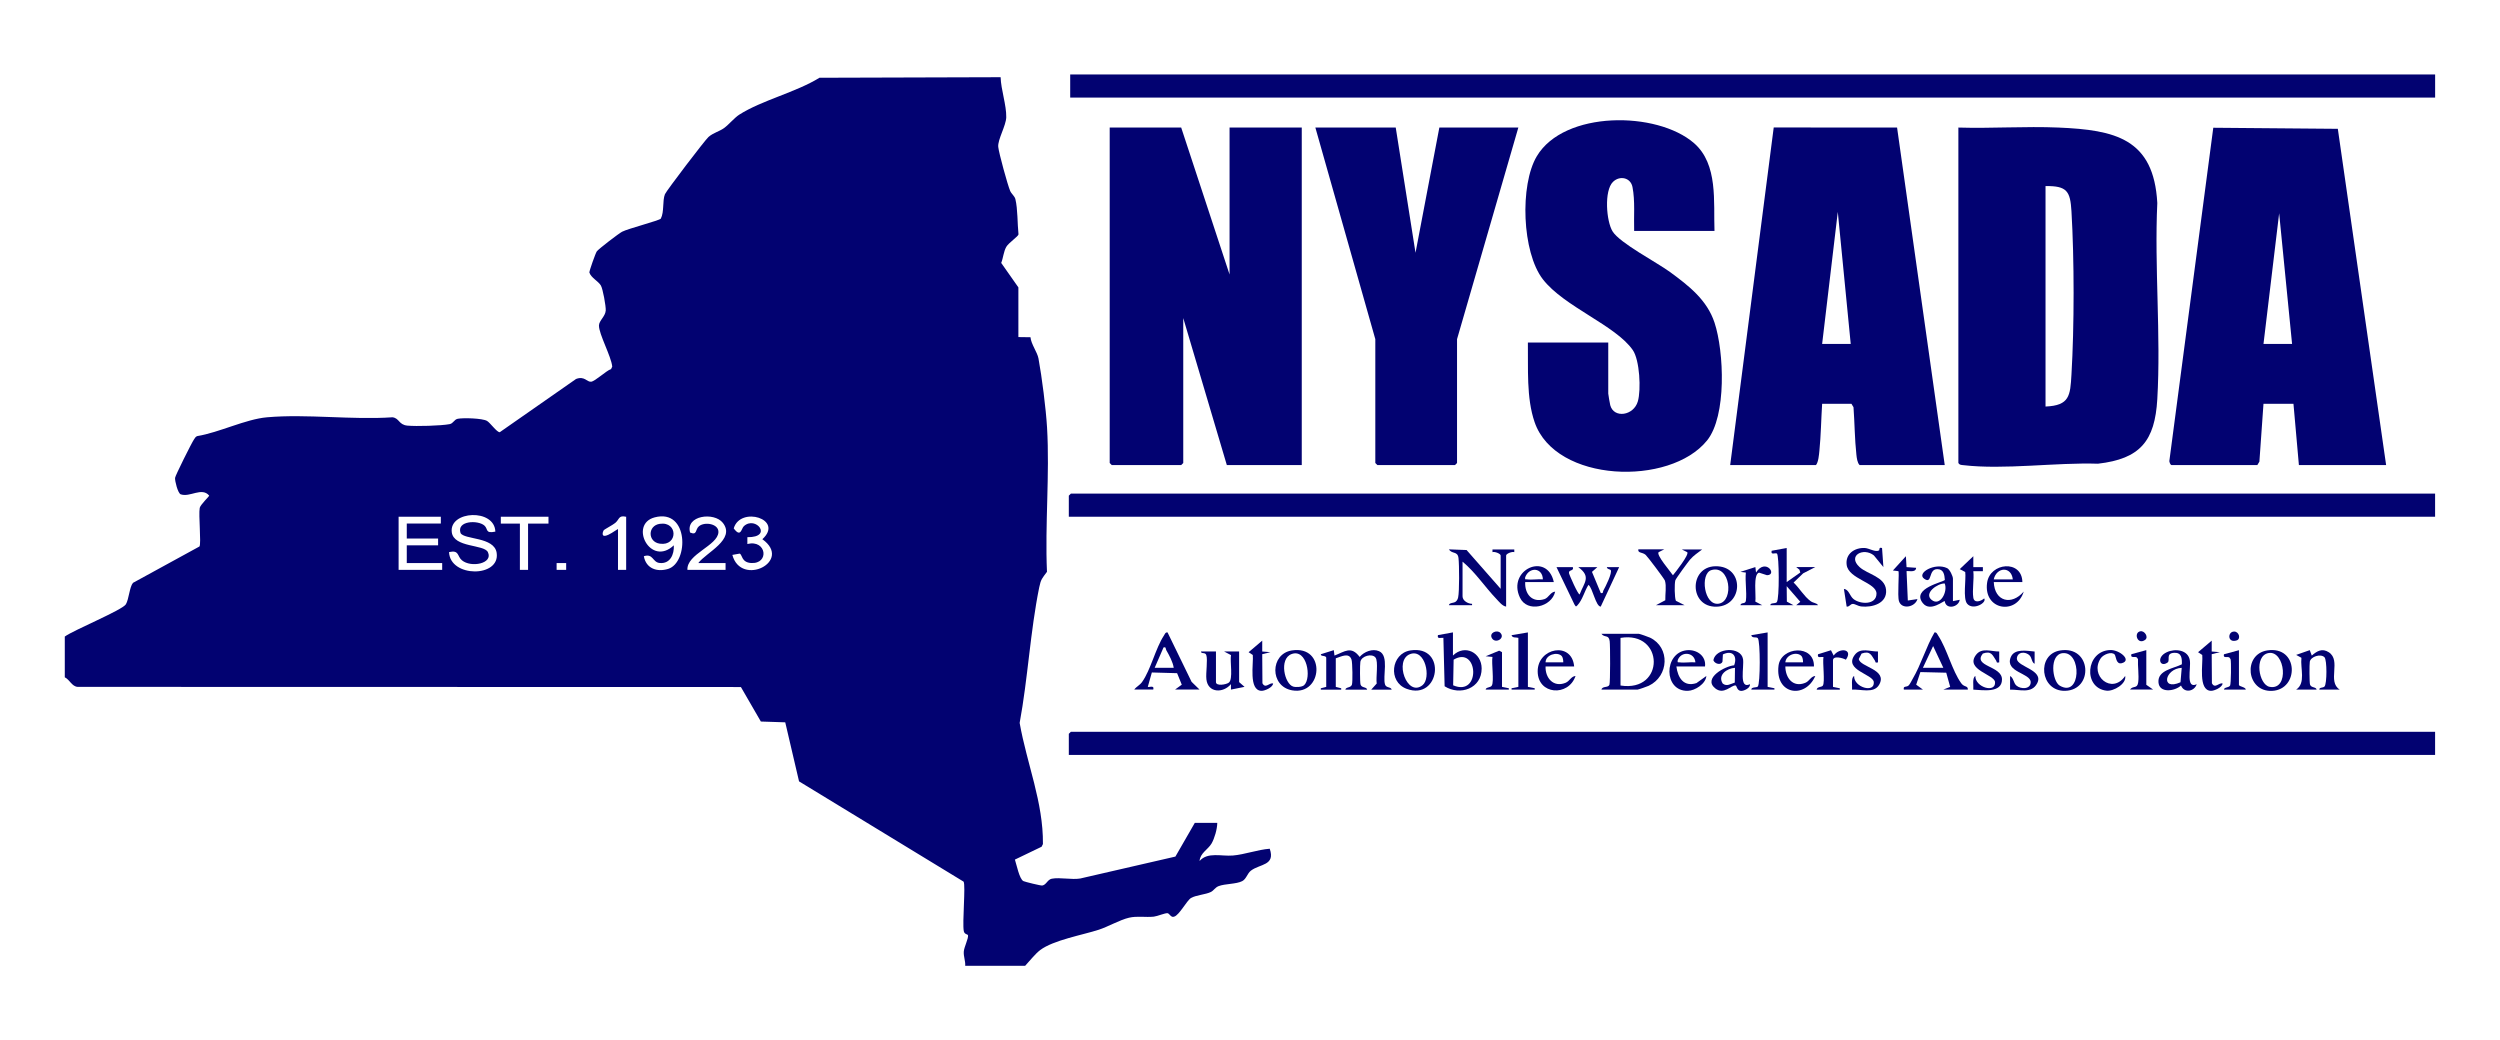 <?xml version="1.0" encoding="UTF-8"?><svg id="Layer_1" xmlns="http://www.w3.org/2000/svg" viewBox="0 0 63.051 26.237"><path d="M1.636,16.053c.221-.162,1.453-.668,1.539-.813.077-.129.091-.44.18-.541l1.676-.917c.048-.076-.027-.798.006-.972.016-.081.239-.29.239-.31-.188-.225-.485.052-.721-.034-.072-.036-.145-.332-.14-.413.003-.054.424-.896.476-.968.025-.034.039-.073.085-.087.552-.09,1.216-.426,1.759-.474,1.009-.088,2.142.07,3.164,0,.175.023.155.188.374.21.222.022.85.004,1.066-.037.097-.018.111-.117.208-.136.139-.026.615-.014.735.054.08.045.254.295.323.285l1.923-1.342c.215-.083.273.08.38.069.101-.01.381-.278.504-.32l.029-.061c-.025-.259-.338-.821-.335-1.037.002-.122.161-.229.171-.378.007-.104-.073-.551-.124-.633-.07-.113-.247-.193-.289-.326-.002-.042.156-.49.188-.533.047-.063.555-.452.638-.495.155-.08.932-.28.976-.33.09-.174.037-.448.104-.616.034-.084,1.006-1.361,1.098-1.443.116-.104.277-.141.393-.225.122-.089.265-.263.383-.338.564-.361,1.435-.566,2.023-.931l4.569-.014c.009.313.149.708.142,1.01-.005.212-.22.568-.202.747.015.153.236.959.3,1.109.034.081.112.127.133.211.061.255.049.619.078.887-.006.051-.247.211-.307.313-.069.118-.078.28-.129.407l.433.617v1.253l.305.004c.016.176.173.377.202.536.086.466.188,1.267.216,1.741.07,1.187-.055,2.444-.002,3.639-.121.164-.153.185-.195.389-.226,1.109-.287,2.304-.494,3.422.18,1.024.598,2.001.587,3.055l-.034.068-.673.324c.04.118.113.495.216.543.043.02.434.116.472.111.103-.014.133-.151.243-.172.205-.039.5.031.716-.005l2.401-.553.489-.85h.567c-.002.154-.068.39-.146.523-.085.146-.288.239-.3.438.205-.234.551-.113.841-.138.296-.025.625-.148.928-.171.148.429-.25.379-.476.554-.092.072-.113.208-.218.263-.151.078-.432.063-.595.126-.088.034-.122.111-.196.148-.131.065-.377.078-.501.152-.107.064-.298.438-.426.47-.076.033-.118-.081-.164-.087-.062-.008-.257.077-.348.087-.209.022-.417-.022-.626.027-.228.053-.526.226-.762.303-.398.13-1.148.262-1.479.514-.127.097-.265.276-.377.395h-1.512c.008-.125-.045-.232-.036-.36.008-.11.12-.331.107-.407-.006-.034-.089-.019-.107-.107-.041-.21.051-1.16-.005-1.248l-4.15-2.529-.348-1.489-.615-.02-.503-.87-16.727-.004c-.145-.009-.201-.18-.325-.242v-1.03ZM12.493,13.41c-.016-.591-1.17-.533-1.099.014.051.392.813.302.91.5.142.29-.425.4-.654.207-.126-.106-.062-.265-.325-.207.024.647,1.295.647,1.201.019-.061-.409-.822-.328-.911-.5-.104-.313.44-.332.602-.188.1.09.013.206.276.153ZM11.118,13.033h-1.065v1.339h1.099v-.172h-.893v-.446h.79v-.172h-.79v-.378h.859v-.172ZM13.833,13.033h-1.202v.172h.481v1.167h.206v-1.167h.515v-.172ZM15.791,13.033c-.194-.045-.165.064-.274.155-.061.052-.279.164-.293.188-.025.04-.052.151.035.138.105-.015.234-.12.327-.172v1.03h.206v-1.339ZM16.238,14.028c.054.308.329.408.613.32.521-.161.525-1.527-.339-1.3-.66.173-.107,1.263.482.705.012.229-.091.472-.357.446-.184-.018-.162-.248-.398-.171ZM17.612,14.2c.2-.267.947-.595.619-1.013-.222-.282-.945-.188-.827.243.184.081.127-.078.224-.158.149-.123.501-.06.491.15-.017.341-.806.551-.782.95h.962v-.172h-.687ZM18.47,13.994c.217.818,1.534.162.757-.395.555-.506-.556-.844-.722-.273.18.244.191.004.255-.055.299-.276.748.285.089.277v.172c.486-.121.563.512.09.479-.243-.017-.216-.214-.284-.237l-.185.033ZM14.279,14.2h-.241v.172h.241v-.172Z" style="fill:#020271;"/><path d="M49.39,3.217c.839.026,1.686-.036,2.525,0,1.426.061,2.404.275,2.493,1.903-.075,1.625.094,3.33,0,4.946-.061,1.055-.429,1.506-1.496,1.629-1.057-.035-2.369.158-3.403.036-.05-.006-.088-.004-.118-.053V3.217ZM51.589,10.253c.608-.025.623-.274.654-.805.072-1.208.072-2.914,0-4.122-.03-.503-.112-.641-.654-.633v5.56Z" style="fill:#020271;"/><polygon points="29.79 3.217 31.01 6.923 31.01 3.217 32.831 3.217 32.831 11.729 30.941 11.729 29.842 8.022 29.842 11.677 29.79 11.729 28.038 11.729 27.987 11.677 27.987 3.217 29.79 3.217" style="fill:#020271;"/><path d="M60.178,11.729h-2.199l-.137-1.545h-.756l-.103,1.459-.052.086h-2.164c-.027,0-.064-.082-.053-.118l1.106-8.389,3.141.027,1.218,8.48ZM57.807,8.674l-.326-3.295-.395,3.295h.721Z" style="fill:#020271;"/><path d="M43.636,11.729l1.098-8.514,3.111.002,1.202,8.512h-2.147c-.058-.056-.072-.179-.081-.262-.043-.388-.044-.806-.073-1.197l-.052-.086h-.739c-.025.392-.03.793-.069,1.184-.011.109-.025.285-.086.361h-2.164ZM46.676,8.674l-.326-3.33-.395,3.33h.721Z" style="fill:#020271;"/><path d="M43.241,5.825h-2.027c-.012-.357.027-.756-.042-1.108-.047-.239-.32-.298-.492-.13-.227.222-.169.993-.01,1.249.183.295,1.112.778,1.448,1.024.472.346.934.702,1.124,1.28.239.727.31,2.352-.19,2.97-.937,1.159-3.82,1.07-4.348-.462-.213-.619-.159-1.363-.17-2.009h2.027v1.287c0,.026.04.253.05.293.09.34.591.267.696-.096.085-.292.047-1.044-.128-1.295-.435-.626-1.733-1.092-2.268-1.785-.526-.681-.585-2.377-.152-3.103.688-1.154,3.029-1.144,3.966-.329.611.532.488,1.484.515,2.214Z" style="fill:#020271;"/><polygon points="35.201 3.217 35.7 6.375 36.301 3.217 38.293 3.217 36.747 8.554 36.747 11.677 36.696 11.729 34.738 11.729 34.686 11.677 34.686 8.554 33.174 3.217 35.201 3.217" style="fill:#020271;"/><polygon points="61.414 12.449 61.414 13.033 26.956 13.033 26.956 12.501 27.008 12.449 61.414 12.449" style="fill:#020271;"/><polygon points="61.414 18.456 61.414 19.039 26.956 19.039 26.956 18.507 27.008 18.456 61.414 18.456" style="fill:#020271;"/><rect x="26.991" y="1.878" width="34.424" height=".583" style="fill:#020271;"/><path d="M40.389,17.392c.025-.097.172-.039.202-.124.022-.064.021-.981.006-1.096-.022-.177-.128-.079-.208-.187h.945c.02,0,.244.079.281.097.511.246.478.972-.034,1.214-.037.018-.262.096-.281.096h-.91ZM40.87,17.289c1.131.178,1.105-1.386,0-1.201v1.201Z" style="fill:#020271;"/><path d="M37.847,14.852v-.841c0-.048-.151-.106-.206-.086v-.068h.55v.068c-.055-.02-.206.038-.206.086v1.287c-.092-.01-.178-.122-.241-.188-.293-.305-.531-.674-.858-.945v.875c0,.111.137.187.24.189v.034s-.584,0-.584,0c.01-.066.118-.049.17-.088.035-.026.054-.067.063-.109.033-.148.029-.823.009-.99-.022-.185-.16-.094-.242-.221l.446.017.859.978Z" style="fill:#020271;"/><path d="M33.449,16.585c-.021-.064-.142-.02-.137-.085l.327-.103.017.137c.261-.101.42-.252.635.034.113-.132.323-.217.489-.145.263.114.083.641.152.844.03.087.152.053.166.126h-.515l.138-.154c-.024-.146.047-.557-.031-.656-.086-.109-.352-.042-.381.107-.013.067-.013.526.005.577.03.087.152.053.166.126h-.55c.014-.073.136-.038.166-.126.022-.066.014-.557-.01-.631-.063-.19-.263-.075-.397-.033v.721l.137.035v.034s-.515,0-.515,0v-.034s.137-.035.137-.035v-.738Z" style="fill:#020271;"/><path d="M47.391,13.882c.016-.009-.013-.092.075-.06l.034.48-.239-.293c-.26-.213-.678.004-.362.293.2.183.636.241.668.571.034.346-.349.454-.631.422-.072-.008-.154-.067-.21-.064-.061.003-.085.08-.153.067l-.069-.446c.127.015.145.178.242.256.174.139.578.151.58-.136.002-.281-.702-.366-.752-.723-.039-.281.204-.443.461-.428.103.006.266.112.355.061Z" style="fill:#020271;"/><path d="M36.644,15.95v.583c.301-.295.723-.072.724.326.002.503-.544.697-.934.449l-.031-1.222c-.069-.007-.161.04-.138-.068l.378-.069ZM36.649,17.284c.708.302.637-1.016.012-.647l-.012.647Z" style="fill:#020271;"/><path d="M28.605,17.392c.061-.081.136-.104.2-.194.216-.302.341-.855.549-1.168.024-.036.036-.088.092-.08l.607,1.247.2.194h-.618l.17-.123-.118-.29-.637-.018-.102.362c.022.022.171-.054.138.069h-.481ZM29.121,16.843h.481c-.021-.147-.114-.316-.189-.447-.021-.037.004-.084-.068-.068l-.224.515Z" style="fill:#020271;"/><path d="M48.016,17.392c-.022-.102.062-.053.119-.103.032-.028.078-.125.105-.171.209-.354.339-.809.549-1.168.056-.008.068.043.092.079.226.343.352.885.582,1.203.077.107.17.053.167.16h-.618l.172-.069-.099-.357-.652-.016-.106.318.17.124h-.481ZM49.012,16.843l-.258-.55-.258.55h.515Z" style="fill:#020271;"/><path d="M41.969,13.857l-.138.069c-.067.069.306.496.361.583.063-.077.417-.524.361-.583l-.138-.069h.515c-.115.09-.208.143-.308.258-.05.058-.36.482-.37.522-.023.089-.021.435.015.516l.218.11h-.721l.236-.125c-.005-.149.033-.355-.01-.495-.013-.042-.436-.604-.485-.648-.086-.076-.201-.038-.186-.14h.653Z" style="fill:#020271;"/><path d="M40.286,14.303l-.136.12.222.533c.072.016.046-.031.068-.068.05-.087.226-.439.183-.51-.012-.021-.098-.023-.097-.074h.309s-.464.995-.464.995c-.125-.002-.203-.469-.309-.549-.101.156-.148.375-.276.513-.05.054-.043.029-.079-.02l-.451-.939h.412c.033.105-.108.057-.098.148.004.041.236.565.27.538.113-.299.298-.443-.034-.686h.481Z" style="fill:#020271;"/><path d="M45.061,13.822v.858l.343-.241-.022-.072-.081-.065h.481l-.306.158-.241.232c.147.138.265.35.427.468.072.053.157.045.189.103h-.55l.103-.085-.343-.395.004.39.167.09h-.584c.003-.07.124-.03.164-.077.069-.081.059-1.18.004-1.224-.039-.031-.164.05-.134-.072l.378-.069Z" style="fill:#020271;"/><path d="M30.667,16.431v.772c0,.105.252.066.323.014.116-.084.026-.537.056-.695l-.173-.091h.378s0,.772,0,.772l.137.12-.343.069v-.138c-.195.233-.579.226-.619-.119-.019-.159.038-.495-.003-.614-.028-.081-.134-.02-.133-.09h.378Z" style="fill:#020271;"/><path d="M57.91,17.392c.249-.164.102-.533.133-.802l-.133-.073.343-.12.051.137c.133-.117.263-.191.429-.084.323.21-.048.741.276.942h-.515c-.003-.062.092-.039.13-.077.065-.065.066-.673,0-.739-.097-.097-.346-.016-.37.112-.012.065-.011.529.006.578.03.087.152.053.166.126h-.515Z" style="fill:#020271;"/><path d="M49.253,15.161l.172-.034c-.027.189-.347.258-.378.034-.024-.018-.361.284-.55.053-.309-.379.543-.538.553-.589-.01-.134-.03-.271-.192-.271-.231,0-.117.391-.328.243-.205-.143.269-.417.578-.268.067.032.146.204.146.266v.566ZM49.046,14.715c-.177-.005-.538.246-.329.415.215.174.414-.211.329-.415Z" style="fill:#020271;"/><path d="M44.134,17.255c.016.096-.152.174-.225.17-.107-.006-.106-.135-.138-.138-.114-.008-.297.248-.514.072-.316-.256.253-.561.479-.58.087-.233-.041-.393-.284-.274l-.01.179c-.032.103-.197.062-.23-.034.058-.319.697-.352.748-.027.031.198-.111.769.174.633ZM43.756,16.843c-.199.012-.445.179-.309.395.1.084.199.01.305-.023l.005-.373Z" style="fill:#020271;"/><path d="M32.582,16.404c.87-.135.778,1.14.008,1.007-.572-.099-.56-.921-.008-1.007ZM32.891,17.28c.192-.18.073-.93-.318-.784-.322.121-.176.755.042.82.069.021.224.013.276-.036Z" style="fill:#020271;"/><path d="M57.18,16.404c.796-.124.813.986.124,1.02-.654.032-.743-.923-.124-1.02ZM57.214,16.47c-.371.067-.248.8.027.852.51.098.388-.928-.027-.852Z" style="fill:#020271;"/><path d="M55.402,17.255c-.057.186-.316.234-.396.034-.158.147-.552.201-.569-.085-.019-.306.393-.346.59-.45.006-.151-.006-.299-.192-.29-.225.011-.095.191-.167.244-.192.141-.295-.132-.021-.259.212-.099.54-.062.582.208.031.194-.11.733.173.599ZM55.024,16.843c-.429.02-.542.589-.031.364l.031-.364Z" style="fill:#020271;"/><path d="M51.958,16.405c.794-.129.851.999.126,1.018-.635.017-.728-.921-.126-1.018ZM52.027,16.472c-.348.029-.273.706-.08.82.538.318.564-.86.08-.82Z" style="fill:#020271;"/><path d="M43.263,14.281c.739-.013.711,1.002.029,1.02-.695.018-.699-1.008-.029-1.02ZM43.162,14.378c-.294.088-.187.914.191.846.387-.07.284-.988-.191-.846Z" style="fill:#020271;"/><path d="M35.571,16.404c.928-.144.745,1.279-.094.969-.481-.178-.394-.893.094-.969ZM35.879,17.279c.219-.178.07-.927-.317-.782-.409.153-.074,1.101.317.782Z" style="fill:#020271;"/><path d="M45.748,16.808h-.721c.002.289.19.538.501.414.11-.044.139-.163.255-.174-.256.588-1.017.473-.928-.258.058-.483.905-.552.894.018ZM45.431,16.542c-.122-.119-.389-.025-.404.163h.446c.002-.049-.008-.129-.043-.163Z" style="fill:#020271;"/><path d="M43,16.808h-.721c.036.284.184.525.506.42l.25-.179c-.015.196-.284.37-.467.374-.619.016-.611-.963-.027-1.024.249-.026.494.143.46.41ZM42.759,16.705c-.021-.262-.363-.292-.447-.052-.007.071.004.045.051.052.121.017.271-.012.396,0Z" style="fill:#020271;"/><path d="M38.98,16.808c-.012.286.195.536.501.414.11-.044.139-.163.255-.174-.177.527-.955.48-.955-.12,0-.59.862-.763.92-.12h-.721ZM39.384,16.542c-.115-.113-.405-.027-.404.163h.446c.002-.049-.008-.129-.043-.163Z" style="fill:#020271;"/><path d="M39.187,14.68h-.721c-.014.296.169.529.483.431.111-.035.153-.182.273-.19-.086.389-.706.541-.889.15-.33-.702.687-1.163.855-.391ZM38.912,14.612c-.008-.303-.347-.321-.447-.052-.007.071.004.045.051.052.121.017.271-.012.396,0Z" style="fill:#020271;"/><path d="M51.005,14.68h-.721c.02.49.448.599.755.24-.179.599-1.017.473-.924-.22.069-.516.881-.592.89-.02ZM50.283,14.612h.481c-.038-.339-.411-.312-.481,0Z" style="fill:#020271;"/><path d="M38.534,15.95v1.373l.172.035v.034s-.584,0-.584,0v-.034s.172-.035.172-.035v-1.236c-.058-.019-.153.01-.172-.068l.412-.069Z" style="fill:#020271;"/><path d="M53.333,16.507c-.084-.085-.287,0-.352.096-.292.436.284.929.617.445.039.197-.291.392-.472.371-.596-.069-.526-1.005.095-1.025.237-.008.554.262.291.332-.15.04-.144-.183-.18-.219Z" style="fill:#020271;"/><path d="M44.58,15.95v1.373l.172.035v.034s-.584,0-.584,0c.002-.072.131-.044.164-.077.065-.065.067-1.149,0-1.221-.039-.041-.147.013-.164-.075l.412-.069Z" style="fill:#020271;"/><path d="M50.421,16.431v.275c-.082.019-.056-.014-.077-.045-.094-.138-.117-.255-.336-.178-.262.331.483.305.483.652,0,.357-.497.267-.723.258.009-.082-.033-.306.052-.343-.011.283.519.441.496.153-.015-.194-.764-.311-.48-.687.147-.194.386-.081.585-.085Z" style="fill:#020271;"/><path d="M47.363,16.431v.275c-.082.019-.056-.014-.077-.045-.094-.138-.117-.255-.336-.178l-.07.136c.019.204.736.261.513.65-.134.234-.47.106-.683.124.009-.082-.033-.306.052-.343-.011.283.519.441.496.153-.016-.202-.769-.302-.48-.687.145-.194.387-.081.585-.085Z" style="fill:#020271;"/><path d="M51.314,16.431v.309c-.071-.028-.068-.145-.122-.204-.109-.118-.326-.099-.326.082.019.204.687.278.512.615-.14.271-.443.153-.683.16v-.343c.088.043.086.175.157.238.111.1.364.1.363-.084-.001-.231-.664-.25-.501-.634.094-.222.416-.154.601-.138Z" style="fill:#020271;"/><path d="M45.817,17.392c.013-.078.125-.056.156-.101.059-.087-.011-.582.016-.722-.069-.007-.161.04-.138-.068l.327-.102.068.136c.14-.208.505-.176.308.103-.071-.041-.325-.114-.325.017v.669l.172.035v.034s-.584,0-.584,0Z" style="fill:#020271;"/><path d="M31.834,16.156v.275s.206.017.206.017l-.206.051.005.733c.079.149.175-.023.27.006-.011.101-.212.187-.293.185-.333-.007-.197-.696-.22-.904l-.106-.07.344-.292Z" style="fill:#020271;"/><path d="M55.78,16.156v.275s.206.017.206.017l-.206.051.005.733c.079.149.175-.023.27.006-.011.101-.212.187-.293.185-.333-.007-.197-.696-.22-.904l-.106-.07.344-.292Z" style="fill:#020271;"/><path d="M43.893,15.264c.022-.086.127-.014.14-.119.025-.216-.024-.482-.002-.705l-.138-.017.378-.121.017.137c.239-.376.549.063.276.068l-.201-.065c-.155.044-.069.591-.093.73l.173.091h-.55Z" style="fill:#020271;"/><path d="M49.768,15.075c.023.148.193.089.274.017.076.108-.277.311-.428.136-.114-.132-.025-.615-.05-.802l-.139-.072.343-.326v.275s.241,0,.241,0v.103s-.241,0-.241,0c.023.206-.031.472,0,.669Z" style="fill:#020271;"/><path d="M48.084,14.303l.241.017c-.003.136-.222.067-.241.085l.032.74.243-.036c-.059.205-.396.271-.466.053-.044-.137.013-.731-.015-.757l-.138-.017.327-.36.017.275Z" style="fill:#020271;"/><path d="M37.881,17.323l.172.035v.034s-.584,0-.584,0c.006-.067.12-.043.155-.102.063-.105-.013-.569.017-.722l-.172-.017.341-.141.071.038v.875Z" style="fill:#020271;"/><path d="M54.131,16.396v.875l.172.12h-.584c.08-.108.186-.01.208-.187.022-.175-.015-.399-.006-.581l-.028-.041c-.053-.038-.167.031-.139-.083l.378-.103Z" style="fill:#020271;"/><path d="M56.639,17.392h-.55c.006-.067.12-.043.155-.102.024-.04.031-.61.012-.665l-.028-.041c-.053-.038-.167.031-.139-.083l.378-.103v.875c0,.042.174.054.172.12Z" style="fill:#020271;"/><path d="M37.838,15.959c.137.137-.13.293-.215.129-.068-.132.133-.211.215-.129Z" style="fill:#020271;"/><path d="M53.981,15.921c.108-.02.216.151.117.219-.193.134-.294-.187-.117-.219Z" style="fill:#020271;"/><path d="M56.347,15.928c.124,0,.174.187.064.223-.236.078-.237-.224-.064-.223Z" style="fill:#020271;"/><path d="M16.642,13.211c.459-.066.46.567,0,.501-.311-.044-.311-.457,0-.501Z" style="fill:#020271;"/></svg>